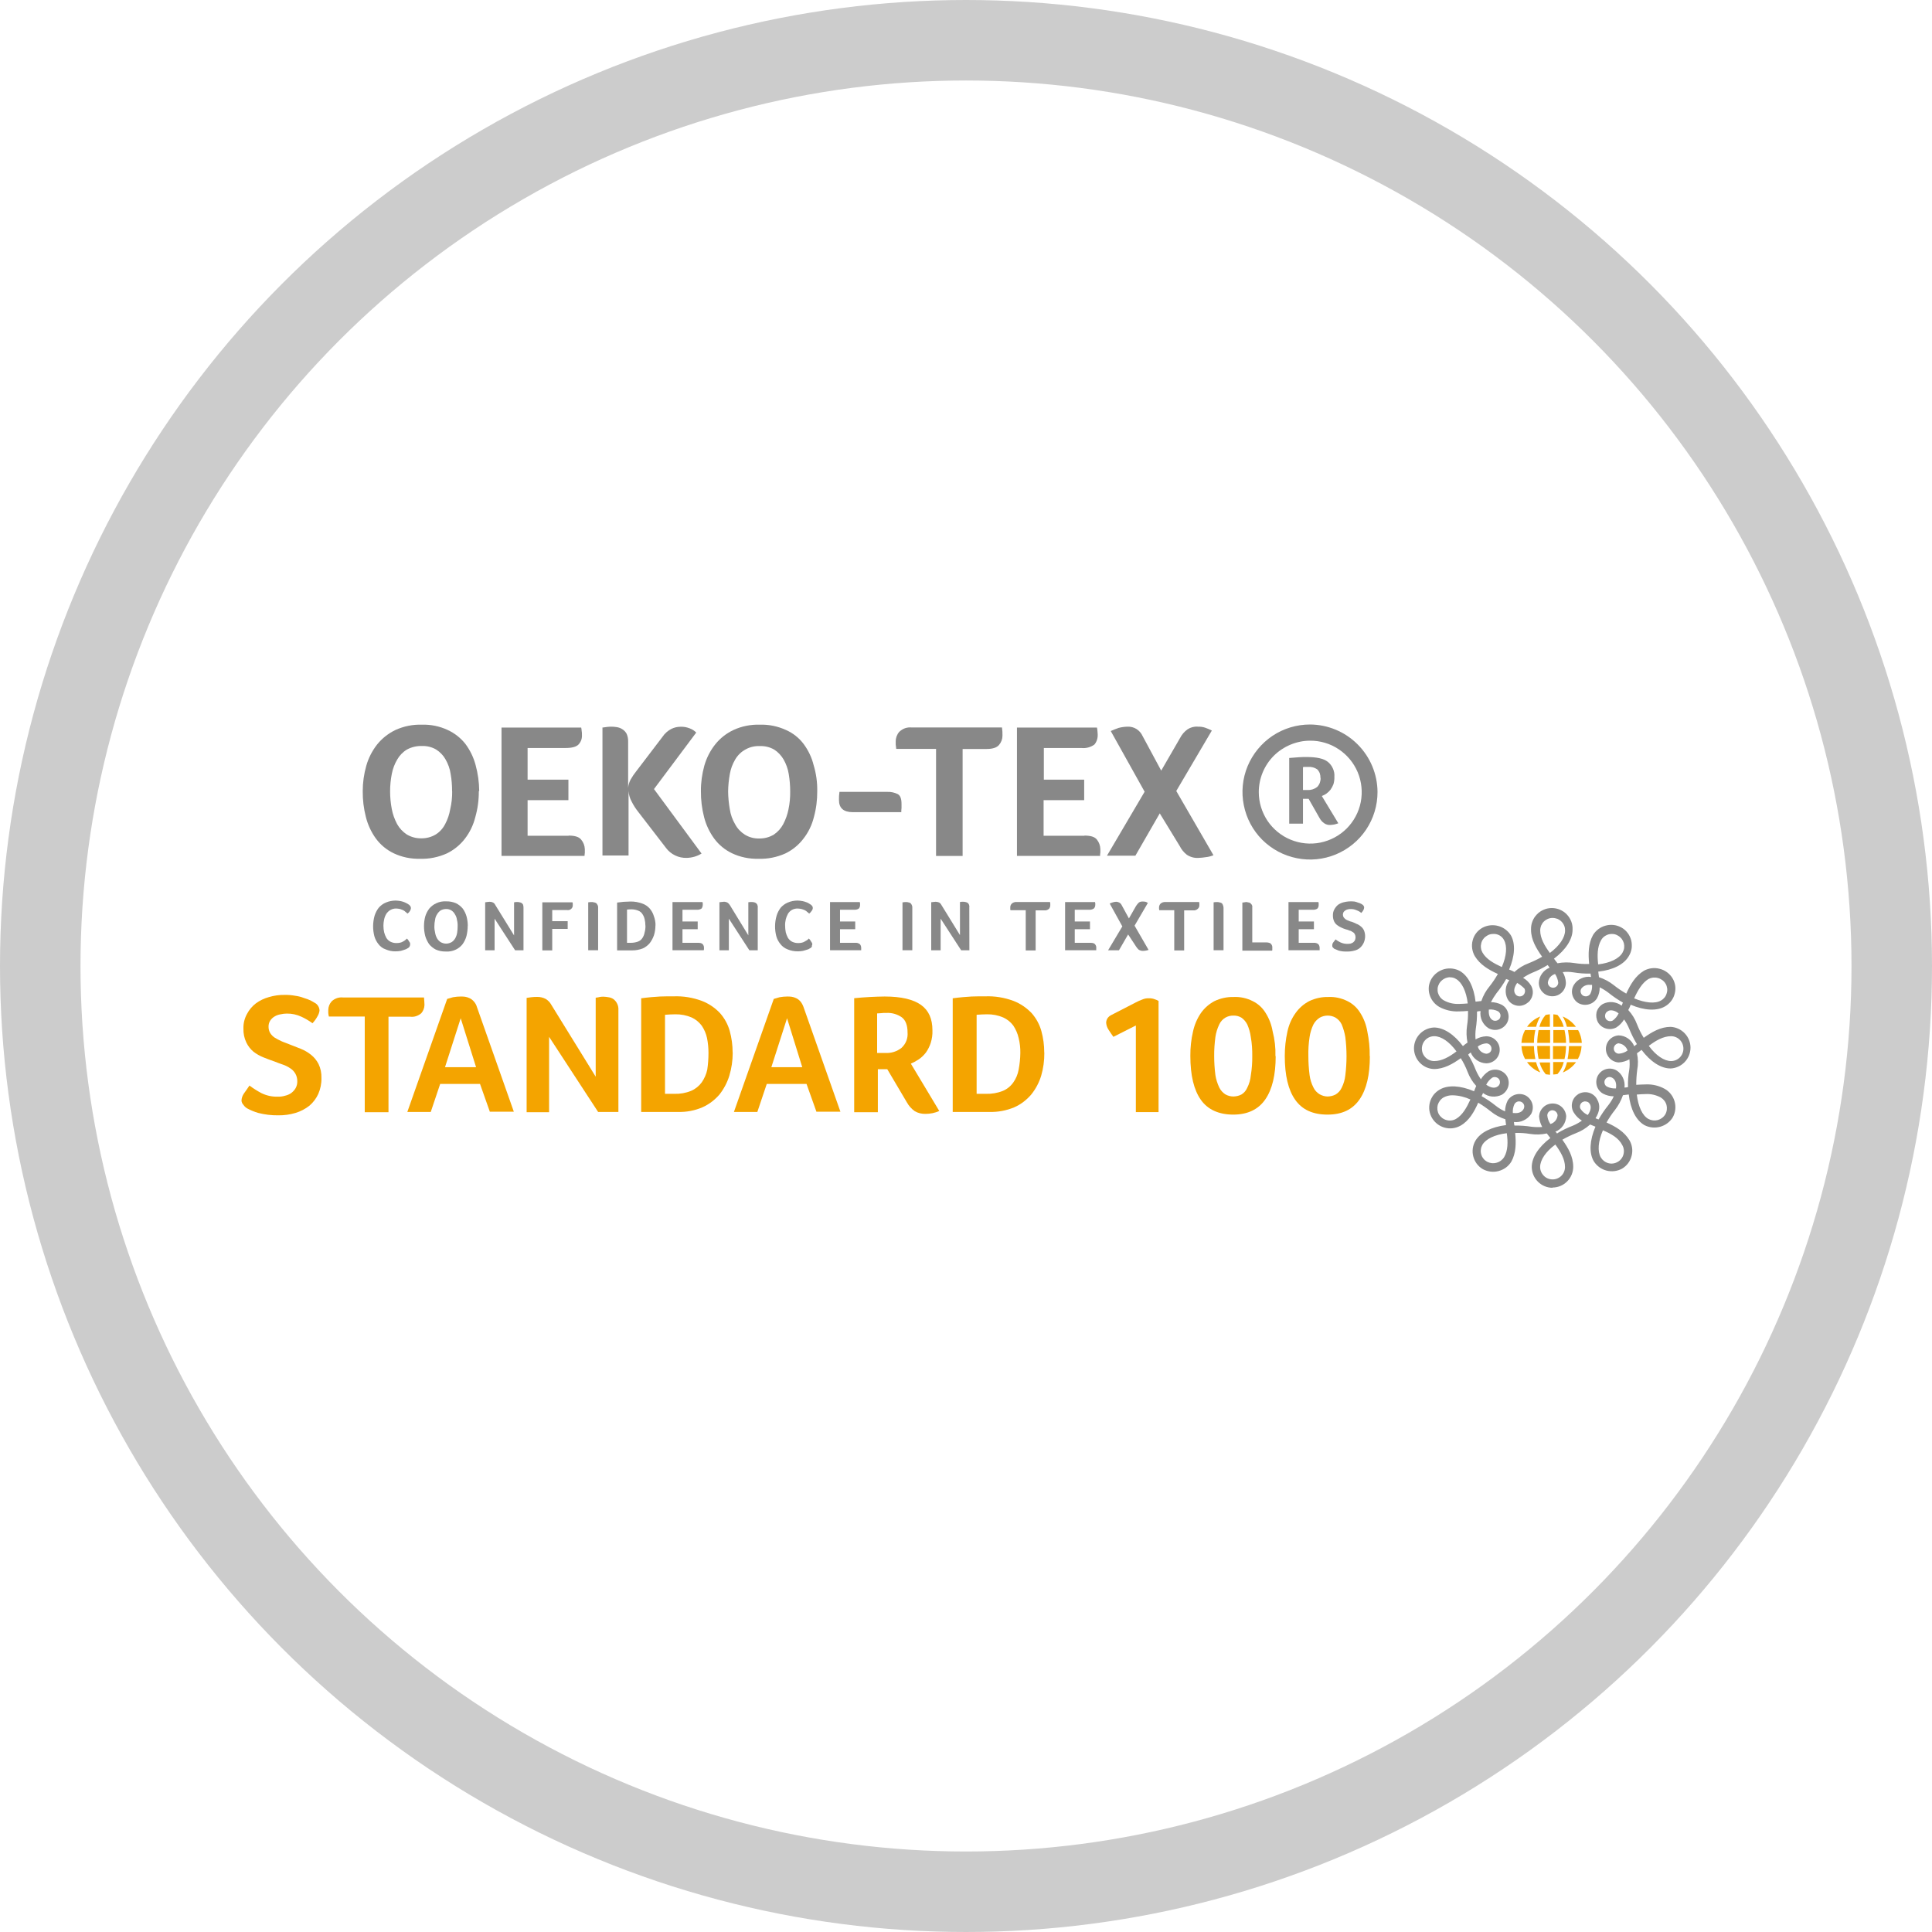 <svg width="24" height="24" viewBox="0 0 24 24" fill="none" xmlns="http://www.w3.org/2000/svg">
<g clip-path="url(#clip0_11176_76891)">
<path d="M5.078 11.77C5.073 11.775 5.067 11.779 5.06 11.782C5.05 11.789 5.039 11.794 5.027 11.797C5.012 11.803 4.997 11.806 4.979 11.812C4.957 11.816 4.935 11.818 4.913 11.818C4.871 11.819 4.829 11.81 4.79 11.793C4.754 11.781 4.724 11.758 4.701 11.728C4.678 11.699 4.66 11.665 4.65 11.628C4.629 11.546 4.63 11.459 4.653 11.376C4.664 11.341 4.681 11.307 4.704 11.277C4.728 11.249 4.759 11.226 4.793 11.212C4.832 11.195 4.874 11.187 4.916 11.187C4.937 11.188 4.958 11.19 4.979 11.194C4.995 11.197 5.011 11.203 5.027 11.209C5.039 11.214 5.051 11.22 5.063 11.227C5.072 11.232 5.078 11.239 5.084 11.241C5.089 11.247 5.095 11.253 5.099 11.259C5.102 11.266 5.104 11.273 5.105 11.281C5.104 11.293 5.099 11.305 5.093 11.316C5.085 11.329 5.075 11.34 5.063 11.349C5.056 11.342 5.047 11.335 5.039 11.329C5.03 11.32 5.02 11.313 5.009 11.307C4.997 11.301 4.985 11.299 4.973 11.293C4.957 11.289 4.941 11.287 4.925 11.286C4.899 11.285 4.873 11.291 4.85 11.304C4.829 11.316 4.812 11.333 4.799 11.352C4.786 11.374 4.777 11.397 4.772 11.421C4.766 11.447 4.763 11.473 4.763 11.499C4.763 11.527 4.766 11.554 4.772 11.581C4.778 11.605 4.787 11.628 4.799 11.65C4.811 11.67 4.829 11.687 4.85 11.698C4.874 11.71 4.901 11.716 4.928 11.715C4.943 11.715 4.958 11.713 4.972 11.71C4.985 11.707 4.997 11.702 5.008 11.695C5.018 11.69 5.027 11.684 5.035 11.677C5.043 11.671 5.05 11.665 5.056 11.659C5.059 11.665 5.065 11.668 5.068 11.674C5.073 11.679 5.077 11.685 5.08 11.692C5.083 11.698 5.089 11.704 5.092 11.71C5.094 11.715 5.095 11.722 5.095 11.728C5.095 11.735 5.094 11.742 5.092 11.748C5.09 11.757 5.085 11.765 5.077 11.77" fill="#888888"/>
<path d="M5.81 11.502C5.81 11.544 5.805 11.585 5.795 11.626C5.786 11.662 5.769 11.697 5.747 11.728C5.725 11.757 5.696 11.78 5.663 11.796C5.624 11.815 5.58 11.823 5.537 11.82C5.495 11.821 5.453 11.813 5.414 11.796C5.382 11.78 5.353 11.756 5.33 11.728C5.309 11.696 5.292 11.662 5.282 11.626C5.272 11.586 5.267 11.546 5.267 11.506C5.267 11.465 5.272 11.425 5.282 11.386C5.293 11.35 5.31 11.316 5.333 11.286C5.357 11.258 5.387 11.235 5.421 11.22C5.459 11.202 5.502 11.194 5.544 11.197C5.585 11.196 5.626 11.204 5.664 11.22C5.697 11.236 5.725 11.259 5.748 11.286C5.77 11.316 5.786 11.35 5.796 11.386C5.806 11.424 5.811 11.463 5.811 11.502M5.685 11.506C5.686 11.478 5.683 11.451 5.676 11.424C5.673 11.401 5.665 11.379 5.652 11.359C5.642 11.339 5.627 11.323 5.608 11.31C5.588 11.298 5.565 11.291 5.542 11.292C5.518 11.292 5.494 11.298 5.473 11.31C5.455 11.323 5.44 11.339 5.429 11.359C5.416 11.378 5.408 11.401 5.405 11.424C5.399 11.451 5.396 11.478 5.396 11.506C5.395 11.533 5.399 11.56 5.405 11.586C5.409 11.611 5.417 11.634 5.429 11.656C5.44 11.675 5.455 11.691 5.473 11.703C5.494 11.715 5.518 11.722 5.542 11.722C5.566 11.722 5.59 11.715 5.611 11.703C5.629 11.691 5.644 11.675 5.655 11.656C5.667 11.634 5.675 11.611 5.679 11.586C5.683 11.56 5.685 11.533 5.685 11.506Z" fill="#888888"/>
<path d="M6.503 11.805H6.399L6.144 11.412V11.805H6.027V11.209C6.033 11.209 6.042 11.205 6.051 11.205C6.061 11.205 6.072 11.202 6.081 11.202C6.096 11.202 6.112 11.205 6.125 11.212C6.137 11.218 6.147 11.229 6.152 11.241L6.386 11.62V11.209C6.396 11.209 6.401 11.205 6.411 11.205H6.428C6.437 11.205 6.447 11.206 6.456 11.209C6.464 11.21 6.472 11.213 6.479 11.217C6.486 11.223 6.494 11.229 6.498 11.239C6.501 11.25 6.503 11.262 6.503 11.274V11.804L6.503 11.805Z" fill="#888888"/>
<path d="M6.86 11.443H7.052V11.539H6.86V11.806H6.737V11.209H7.112C7.113 11.214 7.114 11.219 7.115 11.224V11.241C7.116 11.251 7.115 11.26 7.111 11.269C7.108 11.277 7.102 11.285 7.095 11.291C7.088 11.297 7.08 11.302 7.071 11.304C7.062 11.306 7.052 11.307 7.043 11.305H6.86V11.443Z" fill="#888888"/>
<path d="M7.307 11.209C7.316 11.209 7.325 11.206 7.331 11.206H7.349C7.358 11.205 7.367 11.206 7.376 11.209C7.386 11.21 7.395 11.213 7.403 11.217C7.411 11.222 7.418 11.23 7.421 11.239C7.428 11.249 7.431 11.262 7.43 11.274V11.804H7.307V11.209Z" fill="#888888"/>
<path d="M8.142 11.496C8.142 11.537 8.136 11.578 8.124 11.617C8.112 11.652 8.095 11.685 8.072 11.715C8.048 11.744 8.018 11.767 7.984 11.782C7.943 11.798 7.899 11.806 7.855 11.806H7.666V11.212C7.705 11.209 7.735 11.202 7.762 11.202C7.789 11.202 7.813 11.199 7.831 11.199C7.881 11.198 7.931 11.207 7.978 11.224C8.014 11.236 8.046 11.258 8.071 11.286C8.094 11.313 8.112 11.345 8.122 11.379C8.136 11.417 8.144 11.457 8.143 11.496M8.017 11.496C8.017 11.47 8.014 11.444 8.008 11.419C8.003 11.396 7.994 11.375 7.981 11.356C7.969 11.335 7.949 11.32 7.927 11.312C7.9 11.301 7.872 11.296 7.843 11.296C7.825 11.296 7.807 11.297 7.789 11.299V11.712H7.837C7.867 11.712 7.897 11.707 7.925 11.697C7.948 11.688 7.967 11.673 7.98 11.653C7.993 11.633 8.003 11.61 8.007 11.586C8.015 11.558 8.019 11.528 8.018 11.498" fill="#888888"/>
<path d="M8.673 11.712C8.703 11.712 8.72 11.718 8.73 11.73C8.735 11.736 8.739 11.743 8.742 11.751C8.744 11.758 8.745 11.766 8.745 11.774V11.789C8.745 11.794 8.744 11.8 8.742 11.804H8.354V11.206H8.727C8.727 11.211 8.728 11.216 8.73 11.221V11.239C8.73 11.256 8.725 11.273 8.715 11.286C8.697 11.298 8.676 11.303 8.655 11.301H8.478V11.447H8.667V11.543H8.478V11.712H8.673Z" fill="#888888"/>
<path d="M9.414 11.805H9.309L9.054 11.412V11.805H8.937V11.208C8.942 11.208 8.952 11.205 8.961 11.205C8.969 11.205 8.982 11.202 8.991 11.202C9.006 11.201 9.021 11.205 9.035 11.211C9.047 11.219 9.057 11.229 9.065 11.241L9.296 11.619V11.208C9.305 11.208 9.311 11.205 9.32 11.205H9.338C9.347 11.205 9.356 11.206 9.365 11.208C9.374 11.209 9.382 11.213 9.389 11.217C9.395 11.223 9.404 11.229 9.407 11.238C9.412 11.249 9.415 11.262 9.413 11.274V11.804L9.414 11.805Z" fill="#888888"/>
<path d="M10.077 11.77C10.072 11.775 10.066 11.779 10.059 11.782C10.049 11.789 10.038 11.794 10.026 11.797C10.011 11.803 9.996 11.805 9.975 11.812C9.953 11.816 9.931 11.818 9.909 11.818C9.866 11.818 9.823 11.81 9.783 11.793C9.748 11.78 9.718 11.757 9.695 11.728C9.671 11.699 9.653 11.665 9.643 11.628C9.622 11.546 9.623 11.459 9.647 11.376C9.657 11.341 9.675 11.307 9.697 11.277C9.721 11.249 9.752 11.226 9.786 11.212C9.824 11.195 9.866 11.187 9.908 11.187C9.93 11.188 9.951 11.19 9.971 11.194C9.988 11.197 10.004 11.203 10.02 11.209C10.032 11.213 10.044 11.219 10.055 11.227C10.065 11.232 10.07 11.239 10.077 11.241C10.082 11.247 10.087 11.253 10.092 11.259C10.095 11.266 10.097 11.273 10.097 11.28C10.096 11.294 10.091 11.306 10.082 11.316C10.074 11.329 10.064 11.34 10.052 11.349C10.045 11.342 10.037 11.335 10.028 11.329C10.02 11.32 10.01 11.313 9.998 11.307C9.986 11.301 9.975 11.299 9.96 11.293C9.944 11.289 9.928 11.287 9.911 11.286C9.885 11.285 9.859 11.291 9.836 11.304C9.816 11.316 9.8 11.332 9.788 11.352C9.776 11.374 9.767 11.397 9.761 11.421C9.755 11.447 9.752 11.473 9.753 11.499C9.753 11.527 9.756 11.554 9.761 11.581C9.767 11.605 9.776 11.628 9.788 11.65C9.801 11.67 9.818 11.687 9.839 11.698C9.864 11.71 9.891 11.716 9.918 11.715C9.933 11.715 9.947 11.713 9.962 11.71C9.975 11.707 9.987 11.702 9.998 11.695C10.008 11.689 10.018 11.683 10.028 11.677C10.035 11.671 10.043 11.665 10.049 11.658C10.051 11.665 10.058 11.668 10.061 11.673C10.066 11.679 10.07 11.685 10.073 11.691C10.076 11.698 10.081 11.704 10.085 11.71C10.088 11.715 10.09 11.721 10.091 11.728C10.091 11.735 10.088 11.742 10.085 11.748C10.088 11.758 10.085 11.764 10.076 11.77" fill="#888888"/>
<path d="M10.623 11.712C10.634 11.711 10.645 11.712 10.655 11.715C10.665 11.718 10.675 11.723 10.683 11.73C10.693 11.743 10.698 11.758 10.698 11.774V11.804H10.311V11.206H10.681C10.681 11.211 10.682 11.216 10.684 11.221V11.239C10.685 11.256 10.68 11.273 10.669 11.286C10.652 11.298 10.63 11.303 10.609 11.301H10.435V11.447H10.624V11.543H10.435V11.712H10.623Z" fill="#888888"/>
<path d="M11.214 11.209C11.223 11.209 11.232 11.206 11.238 11.206H11.255C11.264 11.205 11.274 11.206 11.282 11.209C11.291 11.21 11.299 11.213 11.306 11.217C11.315 11.222 11.321 11.23 11.325 11.239C11.331 11.249 11.334 11.262 11.333 11.274V11.804H11.211V11.209H11.214Z" fill="#888888"/>
<path d="M12.042 11.805H11.94L11.685 11.412V11.805H11.568V11.208C11.574 11.208 11.583 11.205 11.592 11.205C11.602 11.205 11.613 11.202 11.622 11.202C11.637 11.202 11.652 11.205 11.666 11.211C11.678 11.218 11.688 11.229 11.694 11.241L11.925 11.616V11.205C11.933 11.205 11.94 11.202 11.948 11.202H11.966C11.976 11.202 11.985 11.203 11.993 11.205C12.002 11.207 12.01 11.21 12.018 11.214C12.026 11.219 12.032 11.226 12.036 11.235C12.041 11.246 12.043 11.259 12.041 11.271L12.042 11.805Z" fill="#888888"/>
<path d="M12.739 11.307H12.553C12.55 11.302 12.549 11.296 12.55 11.289V11.27C12.55 11.254 12.556 11.238 12.568 11.226C12.575 11.219 12.584 11.213 12.594 11.21C12.604 11.206 12.614 11.204 12.625 11.205H13.044C13.047 11.218 13.048 11.231 13.047 11.244C13.048 11.26 13.042 11.275 13.033 11.288C13.025 11.295 13.016 11.301 13.006 11.305C12.996 11.308 12.986 11.31 12.976 11.309H12.865V11.807H12.742V11.307H12.739Z" fill="#888888"/>
<path d="M13.546 11.712C13.576 11.712 13.594 11.718 13.603 11.73C13.608 11.736 13.612 11.743 13.615 11.751C13.618 11.758 13.619 11.766 13.618 11.774V11.804H13.231V11.206H13.603C13.604 11.211 13.604 11.216 13.606 11.221V11.239C13.606 11.248 13.605 11.256 13.602 11.264C13.599 11.273 13.594 11.28 13.588 11.286C13.57 11.298 13.549 11.303 13.528 11.301H13.351V11.447H13.54V11.543H13.351V11.712H13.546Z" fill="#888888"/>
<path d="M14.014 11.608L13.9 11.805H13.765L13.942 11.508L13.785 11.224C13.798 11.217 13.81 11.214 13.825 11.209C13.837 11.205 13.85 11.203 13.864 11.202C13.879 11.202 13.893 11.206 13.906 11.213C13.919 11.221 13.929 11.233 13.935 11.246L14.024 11.409L14.112 11.255C14.122 11.239 14.134 11.224 14.148 11.211C14.162 11.202 14.179 11.198 14.196 11.199C14.207 11.199 14.218 11.2 14.229 11.202C14.24 11.205 14.25 11.21 14.259 11.217L14.094 11.499L14.268 11.8C14.257 11.804 14.244 11.807 14.232 11.809C14.221 11.811 14.21 11.812 14.199 11.812C14.18 11.813 14.161 11.807 14.145 11.797C14.132 11.785 14.121 11.772 14.112 11.757L14.014 11.608Z" fill="#888888"/>
<path d="M14.587 11.307H14.401C14.401 11.301 14.398 11.296 14.398 11.289V11.27C14.399 11.254 14.405 11.238 14.416 11.226C14.433 11.211 14.454 11.204 14.476 11.205H14.896C14.899 11.218 14.9 11.231 14.899 11.244C14.899 11.252 14.898 11.26 14.895 11.268C14.892 11.276 14.887 11.282 14.881 11.288C14.874 11.296 14.865 11.301 14.855 11.305C14.845 11.309 14.835 11.31 14.824 11.309H14.71V11.807H14.587V11.307Z" fill="#888888"/>
<path d="M15.076 11.209C15.085 11.209 15.091 11.206 15.1 11.206H15.118C15.127 11.205 15.136 11.206 15.145 11.209C15.155 11.21 15.164 11.213 15.172 11.217C15.181 11.222 15.187 11.23 15.19 11.239C15.195 11.25 15.198 11.262 15.199 11.274V11.804H15.076V11.209Z" fill="#888888"/>
<path d="M15.559 11.707H15.733C15.746 11.707 15.758 11.709 15.769 11.713C15.778 11.715 15.786 11.72 15.79 11.728C15.796 11.733 15.8 11.741 15.802 11.748C15.805 11.756 15.806 11.765 15.805 11.773V11.794C15.805 11.803 15.805 11.806 15.802 11.809H15.433V11.212C15.442 11.212 15.451 11.209 15.457 11.209C15.463 11.208 15.469 11.207 15.475 11.206C15.484 11.205 15.493 11.206 15.502 11.209C15.512 11.21 15.521 11.213 15.53 11.217C15.537 11.224 15.544 11.231 15.55 11.239C15.556 11.25 15.558 11.262 15.556 11.274V11.707H15.559Z" fill="#888888"/>
<path d="M16.318 11.712C16.34 11.71 16.362 11.716 16.378 11.73C16.388 11.743 16.393 11.758 16.393 11.774V11.804H16.006V11.206H16.378C16.379 11.211 16.38 11.216 16.381 11.221V11.239C16.382 11.256 16.377 11.273 16.366 11.286C16.349 11.298 16.328 11.303 16.306 11.301H16.133V11.447H16.322V11.543H16.133V11.712H16.318Z" fill="#888888"/>
<path d="M16.588 11.668C16.608 11.683 16.629 11.696 16.652 11.707C16.679 11.719 16.709 11.726 16.74 11.725C16.752 11.725 16.764 11.724 16.776 11.722C16.788 11.719 16.799 11.713 16.809 11.707C16.817 11.7 16.825 11.692 16.83 11.683C16.836 11.671 16.839 11.657 16.839 11.643C16.839 11.63 16.836 11.617 16.83 11.605C16.824 11.593 16.815 11.584 16.803 11.578C16.791 11.569 16.778 11.562 16.764 11.56C16.75 11.553 16.735 11.548 16.72 11.545C16.7 11.539 16.681 11.532 16.663 11.523C16.645 11.515 16.628 11.505 16.612 11.493C16.595 11.481 16.582 11.465 16.573 11.446C16.562 11.422 16.557 11.396 16.558 11.371C16.557 11.345 16.563 11.319 16.576 11.296C16.587 11.275 16.602 11.257 16.62 11.241C16.641 11.226 16.664 11.215 16.689 11.209C16.733 11.197 16.779 11.194 16.824 11.199C16.839 11.201 16.854 11.206 16.868 11.212C16.879 11.214 16.89 11.219 16.901 11.224C16.91 11.229 16.919 11.232 16.922 11.236C16.929 11.239 16.935 11.245 16.939 11.252C16.944 11.259 16.946 11.266 16.946 11.274C16.945 11.285 16.942 11.295 16.937 11.305C16.93 11.318 16.921 11.33 16.91 11.341C16.893 11.326 16.874 11.315 16.853 11.308C16.829 11.297 16.804 11.291 16.778 11.293C16.767 11.292 16.756 11.293 16.745 11.296C16.734 11.298 16.724 11.302 16.715 11.308C16.706 11.313 16.698 11.32 16.691 11.329C16.685 11.339 16.682 11.35 16.682 11.362C16.682 11.373 16.685 11.384 16.691 11.395C16.697 11.404 16.706 11.412 16.715 11.419C16.726 11.427 16.738 11.433 16.751 11.437C16.764 11.444 16.778 11.448 16.793 11.451C16.812 11.458 16.831 11.466 16.85 11.476C16.87 11.483 16.888 11.494 16.904 11.508C16.921 11.521 16.934 11.537 16.943 11.556C16.953 11.579 16.958 11.604 16.958 11.629C16.958 11.658 16.952 11.686 16.94 11.713C16.929 11.736 16.914 11.756 16.896 11.773C16.875 11.791 16.851 11.803 16.824 11.809C16.795 11.817 16.765 11.821 16.735 11.82C16.7 11.822 16.665 11.818 16.63 11.809C16.611 11.802 16.592 11.794 16.573 11.785C16.567 11.779 16.561 11.773 16.555 11.767C16.55 11.76 16.549 11.751 16.55 11.743C16.55 11.73 16.554 11.717 16.562 11.707C16.573 11.692 16.583 11.68 16.592 11.668" fill="#888888"/>
<path d="M5.948 9.828C5.949 9.938 5.934 10.047 5.904 10.152C5.88 10.249 5.836 10.34 5.775 10.419C5.715 10.497 5.638 10.559 5.55 10.602C5.445 10.649 5.331 10.672 5.217 10.668C5.104 10.671 4.992 10.648 4.889 10.599C4.802 10.557 4.726 10.494 4.669 10.416C4.611 10.336 4.569 10.245 4.545 10.149C4.518 10.044 4.505 9.936 4.506 9.828C4.506 9.721 4.521 9.615 4.55 9.513C4.577 9.417 4.623 9.327 4.685 9.248C4.747 9.171 4.825 9.11 4.913 9.068C5.016 9.021 5.128 8.999 5.24 9.002C5.351 8.999 5.461 9.021 5.561 9.068C5.648 9.108 5.723 9.167 5.782 9.242C5.84 9.32 5.883 9.409 5.908 9.503C5.937 9.609 5.952 9.718 5.953 9.827M5.616 9.83C5.616 9.758 5.611 9.685 5.598 9.614C5.589 9.551 5.567 9.49 5.535 9.434C5.507 9.384 5.467 9.342 5.418 9.311C5.365 9.28 5.304 9.265 5.242 9.267C5.177 9.265 5.113 9.28 5.055 9.311C5.005 9.341 4.964 9.384 4.935 9.434C4.902 9.49 4.879 9.55 4.867 9.614C4.853 9.685 4.846 9.758 4.846 9.83C4.846 9.904 4.853 9.978 4.867 10.051C4.879 10.116 4.902 10.178 4.933 10.237C4.962 10.289 5.003 10.333 5.053 10.366C5.107 10.398 5.169 10.415 5.232 10.414C5.296 10.415 5.358 10.399 5.413 10.366C5.463 10.335 5.503 10.29 5.53 10.237C5.561 10.179 5.582 10.116 5.593 10.051C5.61 9.979 5.618 9.905 5.617 9.83" fill="#888888"/>
<path d="M7.064 10.38C7.139 10.38 7.193 10.395 7.22 10.431C7.248 10.464 7.263 10.505 7.265 10.548V10.592C7.265 10.604 7.261 10.616 7.261 10.632H6.23V9.038H7.22C7.223 9.052 7.225 9.067 7.226 9.082C7.229 9.096 7.23 9.11 7.229 9.124C7.231 9.147 7.228 9.17 7.221 9.192C7.213 9.214 7.201 9.233 7.185 9.25C7.158 9.277 7.104 9.292 7.026 9.292H6.554V9.685H7.061V9.94H6.554V10.382H7.064V10.38Z" fill="#888888"/>
<path d="M7.478 9.039L7.544 9.03C7.56 9.028 7.576 9.027 7.593 9.027C7.617 9.027 7.641 9.029 7.664 9.033C7.689 9.037 7.712 9.046 7.733 9.06C7.755 9.074 7.773 9.094 7.785 9.117C7.798 9.147 7.804 9.18 7.803 9.213V9.787C7.806 9.75 7.817 9.714 7.835 9.682C7.855 9.647 7.877 9.614 7.902 9.583L8.229 9.154C8.257 9.112 8.295 9.078 8.339 9.055C8.375 9.037 8.414 9.028 8.454 9.028C8.493 9.026 8.532 9.034 8.568 9.048C8.598 9.059 8.626 9.077 8.649 9.1L8.124 9.802L8.715 10.603C8.659 10.638 8.594 10.656 8.528 10.657C8.479 10.658 8.43 10.648 8.386 10.626C8.342 10.605 8.303 10.573 8.274 10.534L7.925 10.081C7.895 10.043 7.869 10.002 7.847 9.958C7.824 9.917 7.811 9.872 7.808 9.825V10.627H7.484V9.037L7.478 9.039Z" fill="#888888"/>
<path d="M10.152 9.828C10.153 9.938 10.139 10.047 10.11 10.152C10.086 10.249 10.042 10.34 9.98 10.419C9.921 10.497 9.844 10.559 9.756 10.602C9.651 10.649 9.537 10.672 9.422 10.668C9.308 10.671 9.195 10.648 9.092 10.599C9.005 10.557 8.929 10.495 8.871 10.416C8.813 10.336 8.77 10.245 8.746 10.149C8.719 10.044 8.706 9.936 8.707 9.828C8.706 9.722 8.721 9.616 8.749 9.513C8.776 9.417 8.822 9.326 8.884 9.248C8.945 9.171 9.023 9.11 9.112 9.068C9.214 9.021 9.326 8.999 9.439 9.002C9.55 8.999 9.661 9.021 9.763 9.068C9.85 9.106 9.926 9.166 9.983 9.242C10.041 9.32 10.084 9.41 10.107 9.504C10.139 9.609 10.154 9.719 10.152 9.828M9.816 9.832C9.816 9.759 9.81 9.687 9.798 9.615C9.788 9.552 9.766 9.491 9.735 9.436C9.706 9.386 9.666 9.343 9.618 9.312C9.564 9.281 9.503 9.266 9.441 9.268C9.379 9.265 9.317 9.279 9.263 9.309C9.208 9.338 9.163 9.383 9.132 9.436C9.099 9.492 9.077 9.553 9.066 9.616C9.053 9.688 9.046 9.76 9.045 9.832C9.046 9.906 9.053 9.98 9.066 10.053C9.076 10.119 9.098 10.182 9.132 10.239C9.16 10.292 9.202 10.336 9.252 10.368C9.306 10.401 9.368 10.418 9.432 10.416C9.495 10.417 9.557 10.401 9.612 10.368C9.661 10.336 9.701 10.291 9.729 10.239C9.76 10.181 9.782 10.118 9.795 10.053C9.81 9.981 9.817 9.907 9.816 9.832" fill="#888888"/>
<path d="M10.593 10.089C10.479 10.089 10.422 10.038 10.422 9.939C10.421 9.905 10.423 9.871 10.428 9.837H11.022C11.067 9.835 11.111 9.845 11.151 9.864C11.184 9.882 11.199 9.921 11.199 9.987V10.038C11.197 10.055 11.196 10.072 11.196 10.089H10.593Z" fill="#888888"/>
<path d="M11.631 9.303H11.133V9.3C11.13 9.282 11.13 9.264 11.127 9.252V9.208C11.127 9.165 11.143 9.123 11.171 9.091C11.192 9.071 11.216 9.056 11.243 9.046C11.27 9.037 11.299 9.034 11.327 9.037H12.447C12.452 9.07 12.454 9.105 12.453 9.139C12.453 9.181 12.438 9.221 12.411 9.253C12.384 9.286 12.333 9.304 12.258 9.304H11.958V10.633H11.628V9.303H11.631Z" fill="#888888"/>
<path d="M13.471 10.38C13.549 10.38 13.6 10.395 13.627 10.431C13.653 10.464 13.668 10.505 13.669 10.548V10.592C13.666 10.605 13.665 10.618 13.666 10.632H12.633V9.038H13.627C13.63 9.052 13.632 9.067 13.633 9.082C13.633 9.094 13.636 9.106 13.636 9.124C13.637 9.147 13.634 9.17 13.627 9.191C13.62 9.213 13.609 9.233 13.594 9.25C13.547 9.283 13.491 9.298 13.435 9.292H12.967V9.685H13.468V9.94H12.964V10.382H13.471V10.38Z" fill="#888888"/>
<path d="M14.407 10.104L14.104 10.63H13.751L14.219 9.835L13.798 9.081C13.831 9.066 13.864 9.054 13.897 9.042C13.932 9.033 13.969 9.028 14.005 9.027C14.045 9.025 14.084 9.035 14.118 9.056C14.151 9.077 14.178 9.108 14.194 9.144L14.425 9.573L14.659 9.168C14.681 9.125 14.713 9.088 14.752 9.06C14.79 9.035 14.835 9.023 14.881 9.027C14.911 9.026 14.941 9.03 14.969 9.039C14.998 9.049 15.026 9.061 15.054 9.075L14.612 9.826L15.074 10.624C15.044 10.636 15.011 10.645 14.979 10.648C14.949 10.653 14.92 10.656 14.89 10.657C14.838 10.661 14.787 10.647 14.743 10.618C14.706 10.589 14.676 10.552 14.655 10.51L14.407 10.104Z" fill="#888888"/>
<path d="M16.273 9.201C16.4 9.2 16.524 9.237 16.629 9.307C16.735 9.377 16.817 9.477 16.866 9.593C16.915 9.71 16.928 9.839 16.904 9.963C16.88 10.087 16.819 10.201 16.73 10.291C16.64 10.381 16.526 10.442 16.402 10.467C16.278 10.492 16.15 10.479 16.033 10.431C15.916 10.383 15.816 10.301 15.745 10.196C15.675 10.09 15.637 9.967 15.637 9.84C15.637 9.671 15.704 9.509 15.823 9.389C15.943 9.27 16.105 9.202 16.273 9.201ZM16.273 9C16.108 9 15.945 9.049 15.807 9.141C15.669 9.234 15.562 9.365 15.498 9.518C15.435 9.671 15.418 9.84 15.451 10.002C15.483 10.165 15.563 10.315 15.68 10.432C15.798 10.549 15.947 10.629 16.11 10.661C16.273 10.694 16.441 10.677 16.594 10.614C16.748 10.55 16.879 10.443 16.971 10.305C17.063 10.167 17.112 10.005 17.112 9.839C17.111 9.617 17.022 9.404 16.865 9.247C16.708 9.09 16.496 9.001 16.273 9Z" fill="#888888"/>
<path d="M16.576 9.648C16.578 9.679 16.573 9.711 16.565 9.741C16.555 9.766 16.543 9.789 16.528 9.81C16.514 9.828 16.497 9.844 16.478 9.858C16.46 9.871 16.441 9.881 16.42 9.888L16.625 10.227C16.609 10.233 16.593 10.238 16.576 10.242C16.56 10.245 16.543 10.247 16.525 10.248C16.499 10.25 16.472 10.242 16.45 10.227C16.426 10.211 16.407 10.189 16.393 10.164L16.256 9.923H16.186V10.232H16.015V9.416L16.129 9.407C16.168 9.404 16.201 9.404 16.234 9.404C16.354 9.404 16.441 9.422 16.495 9.464C16.523 9.487 16.544 9.515 16.558 9.547C16.573 9.58 16.579 9.615 16.576 9.65M16.403 9.665C16.404 9.645 16.401 9.626 16.395 9.607C16.388 9.588 16.377 9.571 16.363 9.557C16.331 9.535 16.292 9.524 16.253 9.527H16.213C16.204 9.526 16.195 9.527 16.186 9.53V9.814H16.244C16.286 9.816 16.327 9.803 16.361 9.777C16.376 9.763 16.387 9.745 16.395 9.725C16.402 9.705 16.406 9.684 16.405 9.663" fill="#888888"/>
<path d="M19.286 14.755C19.218 14.755 19.153 14.728 19.104 14.679C19.056 14.631 19.029 14.566 19.028 14.498C19.028 14.377 19.113 14.248 19.259 14.137C19.244 14.119 19.229 14.098 19.215 14.08C19.147 14.095 19.077 14.097 19.008 14.086C18.947 14.076 18.885 14.072 18.822 14.074C18.834 14.197 18.834 14.323 18.774 14.431C18.738 14.489 18.682 14.53 18.616 14.547C18.55 14.565 18.481 14.556 18.421 14.524C18.362 14.49 18.319 14.433 18.302 14.367C18.284 14.301 18.294 14.23 18.328 14.171C18.388 14.069 18.523 14 18.709 13.976L18.7 13.904C18.633 13.883 18.571 13.849 18.517 13.805C18.468 13.766 18.417 13.73 18.363 13.698C18.312 13.813 18.249 13.924 18.142 13.984C18.082 14.017 18.012 14.026 17.946 14.008C17.88 13.99 17.824 13.947 17.789 13.888C17.772 13.859 17.761 13.826 17.756 13.793C17.752 13.759 17.754 13.725 17.763 13.692C17.772 13.659 17.788 13.628 17.808 13.601C17.829 13.575 17.855 13.552 17.885 13.535C17.987 13.475 18.143 13.484 18.311 13.556C18.32 13.535 18.329 13.512 18.338 13.49C18.291 13.439 18.255 13.379 18.23 13.313C18.208 13.255 18.18 13.198 18.146 13.145C18.047 13.217 17.936 13.28 17.813 13.28C17.746 13.278 17.683 13.249 17.637 13.201C17.591 13.153 17.565 13.089 17.565 13.022C17.565 12.956 17.591 12.892 17.637 12.844C17.683 12.796 17.746 12.767 17.813 12.764C17.933 12.764 18.062 12.848 18.173 12.995C18.191 12.979 18.21 12.965 18.23 12.951C18.216 12.883 18.214 12.813 18.224 12.744C18.234 12.683 18.238 12.62 18.236 12.558C18.197 12.561 18.161 12.564 18.122 12.564C18.037 12.568 17.952 12.548 17.877 12.507C17.818 12.472 17.775 12.416 17.757 12.35C17.748 12.318 17.746 12.284 17.75 12.25C17.755 12.217 17.767 12.184 17.784 12.156C17.82 12.098 17.876 12.057 17.941 12.039C18.006 12.022 18.076 12.03 18.135 12.062C18.24 12.123 18.309 12.261 18.33 12.443L18.402 12.435C18.424 12.369 18.458 12.308 18.502 12.255C18.541 12.206 18.576 12.154 18.607 12.099C18.492 12.047 18.386 11.984 18.321 11.878C18.304 11.849 18.293 11.816 18.288 11.783C18.283 11.749 18.285 11.715 18.294 11.682C18.302 11.649 18.317 11.618 18.338 11.591C18.359 11.564 18.385 11.542 18.415 11.525C18.474 11.493 18.544 11.485 18.609 11.502C18.675 11.519 18.732 11.561 18.768 11.618C18.828 11.723 18.818 11.876 18.747 12.044C18.769 12.052 18.791 12.062 18.813 12.074C18.864 12.027 18.924 11.99 18.989 11.966C19.047 11.943 19.103 11.916 19.157 11.885C19.085 11.783 19.019 11.675 19.019 11.549C19.018 11.514 19.023 11.479 19.036 11.447C19.048 11.414 19.067 11.385 19.091 11.36C19.115 11.334 19.144 11.315 19.176 11.301C19.208 11.287 19.242 11.28 19.277 11.28C19.312 11.28 19.347 11.287 19.379 11.301C19.411 11.315 19.44 11.334 19.464 11.36C19.488 11.385 19.506 11.414 19.519 11.447C19.531 11.479 19.537 11.514 19.535 11.549C19.535 11.669 19.451 11.798 19.304 11.909C19.319 11.93 19.334 11.948 19.348 11.966C19.416 11.953 19.487 11.952 19.555 11.963C19.617 11.973 19.679 11.977 19.741 11.975C19.729 11.852 19.729 11.723 19.789 11.615C19.825 11.557 19.881 11.515 19.947 11.498C20.013 11.48 20.083 11.489 20.142 11.522C20.172 11.539 20.198 11.561 20.218 11.588C20.239 11.615 20.254 11.646 20.263 11.679C20.271 11.712 20.273 11.746 20.269 11.78C20.264 11.813 20.253 11.846 20.235 11.875C20.175 11.98 20.04 12.049 19.854 12.07C19.857 12.094 19.86 12.118 19.863 12.139C19.93 12.161 19.992 12.194 20.047 12.238C20.096 12.277 20.148 12.312 20.202 12.343C20.254 12.229 20.316 12.122 20.423 12.058C20.483 12.026 20.552 12.017 20.618 12.035C20.684 12.052 20.74 12.093 20.776 12.151C20.794 12.18 20.805 12.212 20.81 12.245C20.815 12.279 20.812 12.313 20.803 12.346C20.795 12.379 20.78 12.409 20.759 12.436C20.738 12.463 20.713 12.485 20.683 12.502C20.581 12.562 20.425 12.553 20.257 12.481C20.249 12.504 20.239 12.526 20.227 12.547C20.274 12.598 20.311 12.658 20.335 12.723C20.358 12.782 20.386 12.838 20.419 12.892C20.521 12.819 20.629 12.756 20.753 12.756C20.819 12.759 20.882 12.788 20.928 12.836C20.974 12.884 21 12.948 21 13.014C21 13.081 20.974 13.145 20.928 13.193C20.882 13.241 20.819 13.27 20.753 13.273C20.632 13.273 20.503 13.189 20.392 13.042C20.371 13.057 20.353 13.072 20.335 13.084C20.35 13.152 20.351 13.222 20.338 13.291C20.33 13.352 20.326 13.414 20.326 13.476C20.365 13.474 20.404 13.471 20.444 13.471C20.527 13.467 20.61 13.487 20.683 13.528C20.742 13.562 20.785 13.619 20.803 13.685C20.821 13.751 20.813 13.821 20.779 13.881C20.744 13.938 20.688 13.979 20.623 13.997C20.558 14.015 20.488 14.008 20.428 13.977C20.323 13.917 20.254 13.779 20.233 13.596L20.161 13.605C20.138 13.671 20.105 13.732 20.062 13.788C20.023 13.837 19.988 13.889 19.957 13.944C20.071 13.995 20.178 14.058 20.242 14.165C20.276 14.224 20.286 14.294 20.268 14.36C20.251 14.427 20.208 14.483 20.149 14.518C20.09 14.55 20.02 14.558 19.955 14.541C19.89 14.524 19.834 14.482 19.798 14.425C19.738 14.32 19.747 14.167 19.819 13.996C19.795 13.987 19.775 13.977 19.753 13.969C19.701 14.016 19.642 14.052 19.576 14.077C19.518 14.1 19.462 14.127 19.408 14.158C19.481 14.26 19.543 14.368 19.543 14.494C19.543 14.562 19.516 14.628 19.468 14.676C19.419 14.725 19.354 14.752 19.285 14.752M19.321 14.218C19.201 14.306 19.132 14.41 19.132 14.497C19.132 14.538 19.149 14.577 19.178 14.606C19.206 14.635 19.246 14.651 19.287 14.651C19.328 14.651 19.367 14.635 19.396 14.606C19.425 14.577 19.441 14.538 19.441 14.497C19.441 14.398 19.384 14.305 19.321 14.218ZM19.912 14.041C19.852 14.179 19.843 14.302 19.885 14.377C19.906 14.412 19.939 14.438 19.979 14.449C20.018 14.46 20.06 14.454 20.095 14.434C20.131 14.414 20.157 14.38 20.167 14.341C20.178 14.302 20.173 14.26 20.152 14.224C20.108 14.136 20.012 14.083 19.912 14.041ZM18.718 14.077C18.568 14.095 18.457 14.149 18.415 14.221C18.405 14.239 18.398 14.258 18.396 14.278C18.393 14.298 18.394 14.319 18.4 14.338C18.405 14.358 18.414 14.376 18.427 14.392C18.439 14.408 18.455 14.421 18.472 14.431C18.509 14.45 18.55 14.455 18.59 14.444C18.629 14.434 18.663 14.409 18.685 14.374C18.733 14.293 18.733 14.185 18.718 14.077ZM19.346 14.077C19.407 14.041 19.471 14.009 19.538 13.984C19.578 13.967 19.616 13.946 19.651 13.921C19.612 13.897 19.578 13.864 19.553 13.825C19.54 13.806 19.532 13.785 19.528 13.763C19.524 13.741 19.525 13.718 19.53 13.696C19.535 13.674 19.545 13.653 19.558 13.635C19.572 13.617 19.589 13.602 19.608 13.59C19.628 13.579 19.649 13.572 19.672 13.569C19.694 13.566 19.717 13.568 19.739 13.574C19.76 13.58 19.781 13.591 19.798 13.605C19.816 13.619 19.83 13.637 19.84 13.657C19.882 13.726 19.873 13.81 19.82 13.891C19.832 13.897 19.845 13.902 19.858 13.906C19.894 13.844 19.934 13.785 19.979 13.729C20.006 13.695 20.029 13.658 20.047 13.619C20 13.619 19.954 13.607 19.912 13.585C19.874 13.563 19.846 13.527 19.835 13.484C19.824 13.441 19.83 13.395 19.852 13.357C19.875 13.319 19.911 13.291 19.954 13.28C19.997 13.269 20.042 13.275 20.081 13.297C20.116 13.319 20.144 13.351 20.161 13.389C20.179 13.427 20.185 13.469 20.18 13.51C20.194 13.51 20.209 13.508 20.224 13.504C20.221 13.433 20.226 13.362 20.239 13.291C20.245 13.248 20.246 13.203 20.241 13.159C20.201 13.182 20.155 13.195 20.109 13.198C20.066 13.196 20.025 13.177 19.995 13.146C19.966 13.114 19.949 13.073 19.949 13.03C19.949 12.987 19.966 12.945 19.995 12.914C20.025 12.883 20.066 12.864 20.109 12.862C20.151 12.863 20.191 12.877 20.225 12.901C20.259 12.925 20.286 12.958 20.301 12.997C20.313 12.988 20.322 12.979 20.334 12.97C20.297 12.909 20.265 12.845 20.238 12.778C20.221 12.738 20.2 12.699 20.175 12.664C20.151 12.704 20.118 12.738 20.079 12.763C20.04 12.784 19.995 12.789 19.952 12.777C19.91 12.766 19.873 12.738 19.851 12.7C19.83 12.661 19.824 12.617 19.833 12.574C19.845 12.531 19.873 12.495 19.911 12.472C19.948 12.453 19.99 12.445 20.031 12.449C20.072 12.453 20.112 12.468 20.145 12.493C20.151 12.48 20.156 12.467 20.16 12.454C20.098 12.419 20.039 12.379 19.983 12.334C19.948 12.307 19.911 12.284 19.872 12.265C19.873 12.312 19.862 12.358 19.839 12.4C19.816 12.437 19.78 12.465 19.738 12.476C19.695 12.488 19.65 12.483 19.611 12.463C19.592 12.452 19.575 12.438 19.562 12.42C19.549 12.403 19.539 12.383 19.533 12.361C19.527 12.34 19.526 12.318 19.529 12.296C19.532 12.274 19.54 12.254 19.551 12.235C19.573 12.199 19.605 12.171 19.643 12.154C19.681 12.136 19.723 12.13 19.765 12.136C19.761 12.124 19.761 12.109 19.758 12.094C19.687 12.096 19.616 12.091 19.545 12.079C19.501 12.072 19.457 12.07 19.413 12.076C19.437 12.116 19.45 12.161 19.452 12.208C19.452 12.253 19.434 12.296 19.403 12.327C19.371 12.359 19.328 12.376 19.284 12.376C19.239 12.376 19.196 12.359 19.165 12.327C19.133 12.296 19.116 12.253 19.116 12.208C19.118 12.167 19.131 12.128 19.155 12.095C19.179 12.062 19.212 12.036 19.25 12.021C19.241 12.009 19.232 11.997 19.226 11.988C19.165 12.025 19.101 12.057 19.034 12.084C18.994 12.101 18.956 12.122 18.92 12.147C18.961 12.17 18.995 12.203 19.019 12.243C19.03 12.262 19.037 12.283 19.04 12.305C19.043 12.327 19.041 12.349 19.035 12.37C19.029 12.392 19.019 12.411 19.006 12.429C18.992 12.446 18.975 12.46 18.956 12.471C18.931 12.486 18.902 12.495 18.872 12.495C18.843 12.495 18.814 12.487 18.789 12.473C18.763 12.458 18.742 12.437 18.728 12.411C18.709 12.374 18.701 12.332 18.705 12.291C18.708 12.249 18.724 12.21 18.749 12.177C18.737 12.171 18.724 12.166 18.71 12.162C18.675 12.224 18.635 12.283 18.59 12.338C18.564 12.373 18.541 12.41 18.521 12.449C18.568 12.449 18.614 12.461 18.656 12.482C18.675 12.493 18.692 12.507 18.706 12.525C18.719 12.543 18.729 12.563 18.734 12.584C18.74 12.605 18.742 12.627 18.739 12.649C18.737 12.67 18.73 12.691 18.719 12.71C18.697 12.748 18.66 12.776 18.618 12.788C18.576 12.8 18.53 12.794 18.491 12.773C18.456 12.751 18.428 12.719 18.41 12.681C18.393 12.644 18.386 12.602 18.392 12.56C18.377 12.56 18.362 12.562 18.348 12.566C18.349 12.637 18.344 12.709 18.333 12.779C18.327 12.823 18.326 12.868 18.33 12.912C18.37 12.888 18.416 12.875 18.462 12.873C18.507 12.873 18.55 12.89 18.581 12.922C18.613 12.953 18.63 12.996 18.63 13.041C18.63 13.085 18.613 13.128 18.581 13.16C18.55 13.191 18.507 13.209 18.462 13.209C18.421 13.208 18.38 13.194 18.346 13.17C18.312 13.146 18.285 13.113 18.27 13.074C18.259 13.082 18.248 13.091 18.238 13.101C18.275 13.162 18.307 13.226 18.333 13.293C18.35 13.333 18.371 13.371 18.396 13.407C18.42 13.367 18.453 13.333 18.492 13.308C18.531 13.287 18.576 13.282 18.618 13.293C18.66 13.304 18.697 13.331 18.72 13.368C18.742 13.407 18.748 13.453 18.736 13.496C18.724 13.539 18.696 13.576 18.657 13.599C18.62 13.617 18.579 13.625 18.537 13.622C18.496 13.618 18.456 13.603 18.423 13.578C18.417 13.59 18.411 13.605 18.405 13.617C18.467 13.652 18.526 13.692 18.582 13.737C18.617 13.765 18.655 13.788 18.696 13.806C18.697 13.759 18.708 13.713 18.729 13.671C18.752 13.634 18.789 13.607 18.831 13.596C18.873 13.585 18.919 13.59 18.957 13.611C18.995 13.633 19.023 13.67 19.035 13.712C19.047 13.755 19.041 13.8 19.02 13.839C18.997 13.873 18.965 13.901 18.927 13.918C18.89 13.936 18.848 13.943 18.807 13.938C18.807 13.953 18.809 13.967 18.813 13.982C18.884 13.981 18.956 13.986 19.026 13.997C19.07 14.002 19.114 14.003 19.158 14C19.136 13.959 19.122 13.914 19.119 13.867C19.122 13.824 19.14 13.784 19.172 13.754C19.203 13.724 19.244 13.708 19.288 13.708C19.331 13.708 19.372 13.724 19.403 13.754C19.435 13.784 19.453 13.824 19.456 13.867C19.454 13.909 19.441 13.949 19.417 13.983C19.393 14.018 19.359 14.044 19.32 14.059C19.327 14.059 19.335 14.072 19.345 14.084M19.285 13.792C19.268 13.792 19.252 13.799 19.24 13.811C19.228 13.822 19.222 13.838 19.221 13.855C19.224 13.894 19.238 13.931 19.26 13.963C19.284 13.956 19.305 13.942 19.321 13.923C19.337 13.904 19.346 13.88 19.349 13.855C19.348 13.838 19.341 13.822 19.328 13.81C19.316 13.799 19.3 13.792 19.283 13.792M20.333 13.597C20.351 13.747 20.402 13.858 20.477 13.9C20.513 13.919 20.554 13.924 20.593 13.914C20.632 13.903 20.666 13.878 20.687 13.843C20.707 13.808 20.712 13.766 20.702 13.727C20.691 13.687 20.665 13.654 20.63 13.633C20.572 13.602 20.507 13.587 20.441 13.591C20.408 13.591 20.369 13.594 20.333 13.597ZM18.046 13.606C18.007 13.605 17.967 13.614 17.932 13.633C17.915 13.643 17.899 13.657 17.887 13.673C17.875 13.689 17.866 13.707 17.86 13.726C17.855 13.746 17.854 13.766 17.856 13.786C17.859 13.806 17.865 13.826 17.875 13.843C17.896 13.878 17.93 13.904 17.969 13.914C18.008 13.925 18.05 13.92 18.086 13.9C18.169 13.852 18.221 13.756 18.266 13.658C18.196 13.626 18.121 13.608 18.045 13.606M19.692 13.681C19.681 13.682 19.67 13.685 19.659 13.69C19.652 13.694 19.645 13.7 19.64 13.707C19.635 13.713 19.631 13.721 19.629 13.729C19.627 13.737 19.626 13.746 19.627 13.755C19.628 13.763 19.631 13.771 19.636 13.778C19.658 13.81 19.689 13.835 19.724 13.851C19.76 13.8 19.772 13.748 19.748 13.713C19.742 13.703 19.735 13.695 19.725 13.69C19.715 13.685 19.705 13.682 19.694 13.683M18.794 13.826C18.838 13.83 18.896 13.83 18.926 13.778C18.93 13.771 18.933 13.763 18.934 13.755C18.936 13.746 18.935 13.737 18.933 13.729C18.931 13.721 18.927 13.713 18.922 13.707C18.916 13.7 18.91 13.694 18.902 13.69C18.887 13.682 18.87 13.68 18.853 13.684C18.837 13.689 18.823 13.7 18.814 13.714C18.797 13.749 18.79 13.787 18.793 13.825M19.997 13.378C19.985 13.378 19.974 13.381 19.963 13.387C19.953 13.393 19.945 13.401 19.939 13.411C19.935 13.418 19.932 13.427 19.931 13.435C19.93 13.444 19.931 13.452 19.933 13.46C19.935 13.469 19.939 13.476 19.944 13.483C19.95 13.49 19.956 13.495 19.964 13.499C19.998 13.516 20.036 13.523 20.074 13.521C20.084 13.457 20.066 13.409 20.027 13.388C20.018 13.382 20.007 13.379 19.997 13.379M18.463 13.475C18.514 13.511 18.562 13.523 18.601 13.499C18.616 13.49 18.626 13.476 18.631 13.46C18.635 13.443 18.633 13.426 18.625 13.411C18.616 13.396 18.602 13.386 18.585 13.382C18.569 13.377 18.552 13.379 18.537 13.387C18.505 13.41 18.479 13.44 18.462 13.475M20.482 12.992C20.57 13.112 20.674 13.181 20.758 13.181C20.799 13.181 20.838 13.165 20.867 13.136C20.896 13.107 20.912 13.068 20.912 13.027C20.912 12.986 20.896 12.946 20.867 12.917C20.838 12.888 20.799 12.872 20.758 12.872C20.662 12.872 20.569 12.926 20.482 12.992ZM17.817 12.872C17.776 12.872 17.737 12.888 17.708 12.917C17.679 12.946 17.663 12.986 17.663 13.027C17.663 13.068 17.679 13.107 17.708 13.136C17.737 13.165 17.776 13.181 17.817 13.181C17.913 13.181 18.006 13.127 18.093 13.061C18.005 12.941 17.904 12.872 17.817 12.872ZM20.113 12.96C20.095 12.96 20.079 12.967 20.066 12.98C20.054 12.992 20.047 13.009 20.047 13.027C20.047 13.035 20.049 13.043 20.052 13.051C20.056 13.059 20.061 13.066 20.067 13.072C20.073 13.078 20.08 13.082 20.088 13.085C20.096 13.088 20.104 13.09 20.113 13.089C20.151 13.086 20.187 13.073 20.218 13.05C20.211 13.027 20.197 13.006 20.178 12.991C20.16 12.975 20.137 12.965 20.113 12.962M18.358 13.001C18.364 13.025 18.378 13.046 18.397 13.062C18.415 13.077 18.438 13.087 18.463 13.09C18.471 13.09 18.48 13.088 18.487 13.085C18.495 13.082 18.503 13.078 18.509 13.072C18.515 13.066 18.52 13.059 18.523 13.052C18.526 13.044 18.528 13.036 18.528 13.027C18.528 13.01 18.521 12.993 18.509 12.98C18.497 12.968 18.48 12.961 18.463 12.961C18.425 12.964 18.388 12.977 18.358 13M20.013 12.551C19.998 12.55 19.983 12.554 19.971 12.563C19.956 12.571 19.945 12.585 19.941 12.602C19.936 12.619 19.939 12.637 19.946 12.653C19.951 12.66 19.956 12.667 19.963 12.672C19.97 12.677 19.977 12.681 19.985 12.683C19.994 12.685 20.002 12.686 20.011 12.685C20.019 12.684 20.027 12.681 20.035 12.677C20.066 12.654 20.091 12.624 20.107 12.589C20.081 12.566 20.048 12.552 20.014 12.55M18.495 12.541C18.49 12.604 18.505 12.652 18.543 12.673C18.558 12.681 18.576 12.683 18.592 12.678C18.609 12.674 18.623 12.664 18.632 12.649C18.639 12.634 18.642 12.618 18.638 12.601C18.633 12.585 18.623 12.571 18.608 12.562C18.573 12.544 18.533 12.537 18.494 12.541M18.014 12.139C17.986 12.14 17.96 12.147 17.936 12.161C17.912 12.175 17.893 12.194 17.879 12.217C17.869 12.235 17.862 12.254 17.859 12.274C17.857 12.294 17.858 12.315 17.863 12.334C17.869 12.354 17.878 12.372 17.89 12.388C17.903 12.404 17.918 12.417 17.936 12.427C17.993 12.459 18.059 12.474 18.125 12.471C18.161 12.471 18.196 12.468 18.233 12.465C18.215 12.315 18.161 12.204 18.089 12.162C18.066 12.147 18.04 12.14 18.014 12.141M20.3 12.402C20.438 12.459 20.561 12.471 20.633 12.429C20.651 12.419 20.666 12.406 20.679 12.39C20.691 12.374 20.7 12.356 20.705 12.336C20.711 12.317 20.713 12.296 20.71 12.276C20.707 12.256 20.701 12.236 20.69 12.219C20.669 12.184 20.634 12.159 20.595 12.149C20.555 12.138 20.513 12.143 20.477 12.162C20.399 12.21 20.345 12.303 20.3 12.402M19.749 12.234C19.729 12.232 19.708 12.236 19.69 12.244C19.671 12.252 19.655 12.265 19.643 12.282C19.639 12.289 19.636 12.297 19.635 12.305C19.634 12.313 19.634 12.322 19.637 12.33C19.639 12.338 19.643 12.346 19.648 12.353C19.653 12.36 19.66 12.365 19.667 12.369C19.682 12.377 19.7 12.379 19.716 12.375C19.733 12.37 19.747 12.36 19.756 12.345C19.773 12.311 19.78 12.272 19.777 12.234H19.75M18.847 12.21C18.811 12.261 18.799 12.309 18.822 12.345C18.828 12.355 18.836 12.364 18.846 12.369C18.856 12.375 18.868 12.378 18.879 12.378C18.891 12.378 18.902 12.375 18.913 12.369C18.927 12.36 18.938 12.346 18.942 12.329C18.947 12.313 18.945 12.296 18.937 12.28C18.911 12.254 18.881 12.23 18.849 12.211M19.316 12.1C19.293 12.107 19.272 12.121 19.256 12.14C19.241 12.158 19.231 12.181 19.228 12.206C19.228 12.223 19.235 12.239 19.247 12.251C19.259 12.263 19.276 12.27 19.293 12.27C19.31 12.27 19.326 12.263 19.338 12.251C19.35 12.239 19.357 12.223 19.357 12.206C19.352 12.168 19.339 12.132 19.318 12.1M18.551 11.602C18.523 11.601 18.497 11.608 18.473 11.623C18.456 11.633 18.44 11.646 18.428 11.662C18.415 11.678 18.406 11.696 18.401 11.716C18.396 11.736 18.394 11.756 18.397 11.776C18.399 11.796 18.406 11.815 18.416 11.833C18.464 11.917 18.557 11.967 18.656 12.013C18.716 11.875 18.725 11.752 18.683 11.677C18.671 11.653 18.651 11.633 18.628 11.62C18.605 11.607 18.578 11.6 18.551 11.602ZM20.021 11.602C19.994 11.602 19.968 11.609 19.945 11.623C19.921 11.636 19.902 11.656 19.889 11.68C19.841 11.764 19.841 11.872 19.853 11.98C20.003 11.962 20.114 11.908 20.156 11.833C20.166 11.815 20.173 11.796 20.176 11.776C20.178 11.756 20.177 11.736 20.172 11.716C20.166 11.696 20.157 11.678 20.145 11.662C20.132 11.646 20.117 11.633 20.099 11.623C20.076 11.608 20.049 11.601 20.021 11.602M19.286 11.403C19.266 11.403 19.246 11.407 19.227 11.415C19.209 11.423 19.192 11.434 19.177 11.449C19.163 11.463 19.152 11.481 19.144 11.499C19.137 11.518 19.133 11.538 19.133 11.559C19.133 11.655 19.187 11.748 19.253 11.838C19.373 11.749 19.442 11.646 19.442 11.559C19.442 11.538 19.439 11.518 19.431 11.499C19.423 11.48 19.412 11.463 19.397 11.448C19.383 11.434 19.365 11.422 19.346 11.414C19.327 11.407 19.307 11.403 19.286 11.403Z" fill="#888888"/>
<path d="M3.1 13.486C3.147 13.521 3.196 13.552 3.247 13.579C3.312 13.611 3.383 13.626 3.454 13.623C3.484 13.624 3.514 13.62 3.543 13.611C3.57 13.605 3.595 13.594 3.618 13.578C3.639 13.562 3.658 13.542 3.672 13.518C3.687 13.491 3.694 13.461 3.693 13.43C3.693 13.397 3.685 13.365 3.669 13.337C3.653 13.31 3.632 13.287 3.606 13.271C3.578 13.252 3.549 13.237 3.517 13.226C3.482 13.214 3.449 13.202 3.412 13.187C3.368 13.172 3.32 13.154 3.275 13.136C3.229 13.118 3.187 13.094 3.148 13.064C3.111 13.033 3.081 12.994 3.06 12.95C3.034 12.896 3.022 12.836 3.024 12.776C3.022 12.713 3.038 12.651 3.068 12.596C3.095 12.544 3.133 12.499 3.179 12.464C3.228 12.428 3.283 12.402 3.341 12.386C3.405 12.367 3.47 12.358 3.536 12.359C3.581 12.358 3.625 12.362 3.669 12.37C3.706 12.375 3.742 12.384 3.777 12.398C3.805 12.406 3.832 12.416 3.858 12.428C3.879 12.44 3.897 12.449 3.909 12.457C3.927 12.466 3.942 12.48 3.952 12.497C3.963 12.514 3.969 12.534 3.969 12.554C3.966 12.578 3.958 12.602 3.945 12.623C3.928 12.655 3.907 12.684 3.882 12.711C3.839 12.68 3.792 12.652 3.744 12.63C3.688 12.604 3.626 12.59 3.564 12.591C3.538 12.591 3.511 12.594 3.486 12.6C3.46 12.604 3.434 12.613 3.411 12.627C3.389 12.64 3.371 12.657 3.357 12.678C3.342 12.701 3.335 12.729 3.336 12.756C3.336 12.783 3.343 12.81 3.357 12.834C3.372 12.857 3.391 12.876 3.414 12.891C3.438 12.906 3.468 12.921 3.498 12.935C3.528 12.949 3.564 12.959 3.597 12.974C3.641 12.992 3.69 13.01 3.735 13.028C3.782 13.047 3.825 13.072 3.864 13.103C3.903 13.134 3.934 13.173 3.957 13.217C3.983 13.271 3.995 13.331 3.993 13.391C3.995 13.459 3.981 13.527 3.954 13.589C3.928 13.646 3.89 13.696 3.843 13.736C3.792 13.776 3.734 13.806 3.672 13.825C3.602 13.846 3.529 13.856 3.456 13.855C3.372 13.856 3.288 13.846 3.207 13.825C3.159 13.811 3.113 13.792 3.069 13.768C3.051 13.757 3.036 13.743 3.025 13.726C3.01 13.711 3.001 13.692 3 13.672C3.001 13.64 3.012 13.61 3.03 13.584C3.057 13.548 3.078 13.515 3.099 13.485" fill="#F4A400"/>
<path d="M4.531 12.628H4.085V12.625C4.081 12.611 4.079 12.597 4.078 12.583V12.544C4.079 12.505 4.094 12.468 4.12 12.439C4.139 12.421 4.161 12.408 4.186 12.399C4.21 12.391 4.236 12.388 4.262 12.391H5.267C5.27 12.422 5.272 12.453 5.273 12.484C5.272 12.522 5.258 12.558 5.234 12.586C5.215 12.603 5.193 12.615 5.169 12.623C5.146 12.631 5.12 12.633 5.096 12.63H4.826V13.816H4.531V12.628Z" fill="#F4A400"/>
<path d="M6.086 13.813L5.963 13.465H5.468L5.351 13.813H5.06L5.555 12.409C5.573 12.403 5.597 12.397 5.627 12.388C5.659 12.382 5.693 12.379 5.726 12.379C5.743 12.379 5.76 12.38 5.777 12.382C5.796 12.385 5.816 12.391 5.834 12.4C5.853 12.409 5.871 12.423 5.885 12.439C5.903 12.459 5.917 12.482 5.924 12.508L6.383 13.81H6.086V13.813ZM5.723 12.649L5.528 13.257H5.914L5.723 12.649Z" fill="#F4A400"/>
<path d="M7.679 13.813H7.43L6.821 12.88V13.816H6.542V12.396C6.557 12.394 6.575 12.391 6.599 12.388C6.623 12.385 6.647 12.384 6.671 12.384C6.709 12.383 6.746 12.392 6.779 12.409C6.808 12.427 6.832 12.451 6.848 12.481L7.4 13.375V12.394C7.421 12.391 7.439 12.388 7.454 12.384C7.468 12.382 7.482 12.381 7.496 12.381C7.517 12.382 7.538 12.384 7.559 12.388C7.581 12.391 7.603 12.399 7.621 12.412C7.639 12.426 7.654 12.443 7.664 12.463C7.678 12.489 7.684 12.518 7.682 12.546V13.813H7.679Z" fill="#F4A400"/>
<path d="M9.102 13.078C9.102 13.174 9.088 13.271 9.06 13.363C9.034 13.448 8.992 13.527 8.937 13.597C8.878 13.665 8.806 13.72 8.724 13.756C8.628 13.797 8.525 13.816 8.421 13.813H7.965V12.401C8.053 12.389 8.132 12.383 8.199 12.379C8.265 12.376 8.319 12.377 8.366 12.377C8.487 12.372 8.607 12.392 8.72 12.434C8.805 12.467 8.882 12.519 8.945 12.586C9.001 12.65 9.042 12.725 9.065 12.807C9.089 12.894 9.101 12.984 9.101 13.074M8.801 13.08C8.801 13.018 8.795 12.956 8.783 12.895C8.771 12.84 8.749 12.788 8.717 12.741C8.684 12.697 8.641 12.662 8.591 12.639C8.527 12.612 8.459 12.599 8.39 12.6C8.346 12.6 8.305 12.603 8.261 12.606V13.588H8.378C8.449 13.59 8.519 13.578 8.585 13.551C8.637 13.529 8.683 13.492 8.717 13.446C8.75 13.398 8.774 13.344 8.786 13.287C8.796 13.219 8.801 13.15 8.801 13.08" fill="#F4A400"/>
<path d="M10.143 13.813L10.019 13.465H9.525L9.408 13.813H9.117L9.612 12.409C9.63 12.403 9.654 12.397 9.684 12.388C9.716 12.382 9.75 12.379 9.783 12.379C9.8 12.379 9.817 12.38 9.834 12.382C9.853 12.385 9.873 12.391 9.891 12.4C9.91 12.409 9.928 12.423 9.942 12.439C9.959 12.459 9.972 12.483 9.981 12.508L10.44 13.81H10.143V13.813ZM9.777 12.649L9.582 13.257H9.966L9.777 12.649Z" fill="#F4A400"/>
<path d="M11.583 12.799C11.585 12.852 11.578 12.904 11.562 12.955C11.548 12.998 11.528 13.038 11.502 13.075C11.477 13.107 11.448 13.136 11.414 13.159C11.383 13.18 11.35 13.198 11.315 13.213L11.668 13.801C11.642 13.813 11.613 13.822 11.585 13.828C11.556 13.834 11.526 13.837 11.496 13.837C11.45 13.838 11.404 13.827 11.364 13.804C11.323 13.775 11.289 13.737 11.265 13.693L11.022 13.282H10.905V13.816H10.611V12.4C10.674 12.394 10.74 12.388 10.806 12.385C10.872 12.382 10.932 12.379 10.989 12.379C11.196 12.379 11.346 12.415 11.442 12.484C11.538 12.553 11.583 12.658 11.583 12.799M11.274 12.826C11.274 12.737 11.25 12.673 11.202 12.637C11.145 12.598 11.078 12.579 11.01 12.583C10.988 12.582 10.966 12.583 10.944 12.586C10.926 12.586 10.911 12.589 10.896 12.589V13.08H10.998C11.07 13.085 11.142 13.062 11.199 13.017C11.225 12.993 11.246 12.963 11.259 12.93C11.272 12.897 11.277 12.861 11.274 12.825" fill="#F4A400"/>
<path d="M12.973 13.078C12.974 13.174 12.961 13.27 12.934 13.363C12.908 13.448 12.866 13.528 12.81 13.597C12.752 13.665 12.68 13.72 12.598 13.756C12.501 13.796 12.396 13.816 12.291 13.813H11.835V12.401C11.924 12.389 12.004 12.383 12.069 12.379C12.135 12.376 12.189 12.377 12.238 12.377C12.358 12.372 12.478 12.392 12.591 12.434C12.676 12.467 12.753 12.52 12.816 12.586C12.872 12.65 12.913 12.725 12.936 12.807C12.96 12.894 12.972 12.984 12.972 13.074M12.675 13.08C12.676 13.018 12.669 12.955 12.654 12.895C12.642 12.84 12.619 12.788 12.588 12.741C12.556 12.697 12.512 12.662 12.462 12.639C12.398 12.612 12.33 12.599 12.261 12.6C12.216 12.6 12.177 12.603 12.132 12.606V13.588H12.249C12.32 13.59 12.392 13.578 12.459 13.551C12.511 13.529 12.555 13.493 12.588 13.446C12.621 13.399 12.644 13.345 12.654 13.287C12.667 13.219 12.674 13.15 12.675 13.08Z" fill="#F4A400"/>
<path d="M14.11 13.813V12.739L13.831 12.88C13.81 12.853 13.792 12.823 13.771 12.792C13.753 12.765 13.743 12.735 13.741 12.703C13.742 12.685 13.747 12.668 13.756 12.652C13.768 12.633 13.786 12.618 13.807 12.608L14.11 12.452C14.136 12.438 14.163 12.426 14.191 12.416C14.216 12.405 14.244 12.4 14.272 12.401C14.296 12.4 14.321 12.404 14.344 12.413C14.361 12.418 14.377 12.425 14.392 12.434V13.815H14.11V13.813Z" fill="#F4A400"/>
<path d="M15.847 13.12C15.847 13.351 15.805 13.531 15.718 13.657C15.631 13.783 15.497 13.846 15.32 13.846C15.144 13.846 15.005 13.786 14.918 13.663C14.831 13.54 14.787 13.36 14.787 13.117C14.786 13.015 14.797 12.913 14.82 12.814C14.838 12.731 14.871 12.653 14.919 12.583C14.963 12.521 15.021 12.471 15.087 12.436C15.161 12.401 15.242 12.383 15.324 12.385C15.406 12.381 15.488 12.399 15.561 12.436C15.627 12.468 15.682 12.518 15.72 12.58C15.765 12.65 15.795 12.729 15.809 12.811C15.835 12.911 15.847 13.015 15.844 13.12M15.556 13.12C15.557 13.04 15.552 12.961 15.538 12.883C15.531 12.829 15.516 12.776 15.494 12.726C15.477 12.693 15.453 12.664 15.422 12.642C15.392 12.624 15.358 12.615 15.323 12.616C15.287 12.615 15.252 12.624 15.221 12.642C15.188 12.662 15.162 12.691 15.146 12.726C15.122 12.776 15.106 12.828 15.098 12.883C15.088 12.961 15.082 13.04 15.083 13.12C15.083 13.198 15.088 13.276 15.098 13.354C15.106 13.408 15.123 13.46 15.146 13.509C15.163 13.544 15.189 13.573 15.221 13.594C15.252 13.612 15.287 13.621 15.323 13.621C15.358 13.62 15.392 13.612 15.422 13.596C15.454 13.577 15.479 13.547 15.494 13.512C15.518 13.464 15.533 13.413 15.538 13.359C15.551 13.28 15.557 13.2 15.556 13.12Z" fill="#F4A400"/>
<path d="M17.017 13.12C17.017 13.351 16.976 13.531 16.889 13.657C16.802 13.783 16.672 13.846 16.491 13.846C16.31 13.846 16.177 13.786 16.09 13.663C16.003 13.54 15.96 13.36 15.96 13.117C15.96 13.015 15.971 12.913 15.993 12.814C16.011 12.73 16.045 12.652 16.095 12.583C16.139 12.521 16.197 12.471 16.264 12.436C16.338 12.401 16.419 12.383 16.5 12.385C16.583 12.381 16.664 12.399 16.738 12.436C16.803 12.468 16.858 12.518 16.896 12.58C16.941 12.65 16.971 12.729 16.985 12.811C17.006 12.912 17.017 13.016 17.015 13.12M16.727 13.12C16.727 13.04 16.722 12.961 16.712 12.883C16.703 12.829 16.688 12.777 16.667 12.726C16.651 12.692 16.625 12.663 16.592 12.642C16.562 12.625 16.528 12.616 16.493 12.616C16.458 12.616 16.424 12.625 16.394 12.642C16.361 12.663 16.334 12.692 16.316 12.726C16.292 12.776 16.276 12.828 16.268 12.883C16.256 12.961 16.251 13.04 16.253 13.12C16.253 13.198 16.258 13.276 16.268 13.354C16.275 13.408 16.291 13.461 16.316 13.509C16.333 13.545 16.36 13.574 16.394 13.594C16.424 13.611 16.458 13.621 16.493 13.621C16.528 13.62 16.562 13.612 16.592 13.596C16.625 13.576 16.651 13.547 16.667 13.512C16.691 13.464 16.706 13.413 16.712 13.359C16.722 13.28 16.727 13.2 16.727 13.12Z" fill="#F4A400"/>
<path d="M18.9 12.955C18.903 12.899 18.919 12.845 18.945 12.796H19.073C19.061 12.848 19.055 12.901 19.055 12.955H18.9Z" fill="#F4A400"/>
<path d="M19.082 13.195C19.094 13.24 19.111 13.282 19.134 13.322C19.068 13.296 19.011 13.252 18.969 13.194L19.082 13.195Z" fill="#F4A400"/>
<path d="M19.055 12.995C19.057 13.049 19.062 13.103 19.073 13.156H18.945C18.918 13.107 18.903 13.052 18.9 12.995H19.055Z" fill="#F4A400"/>
<path d="M18.97 12.755C19.011 12.697 19.068 12.653 19.134 12.627C19.111 12.667 19.094 12.71 19.082 12.755H18.97Z" fill="#F4A400"/>
<path d="M19.412 12.627C19.477 12.654 19.534 12.698 19.576 12.755H19.464C19.454 12.71 19.436 12.666 19.412 12.627Z" fill="#F4A400"/>
<path d="M19.578 13.195C19.536 13.252 19.479 13.296 19.414 13.323C19.438 13.283 19.455 13.24 19.466 13.195H19.578Z" fill="#F4A400"/>
<path d="M19.647 12.995C19.644 13.052 19.628 13.107 19.601 13.156H19.473C19.483 13.103 19.489 13.05 19.49 12.995H19.647Z" fill="#F4A400"/>
<path d="M19.604 12.796C19.631 12.845 19.647 12.899 19.65 12.955H19.495C19.493 12.901 19.487 12.848 19.478 12.796H19.604Z" fill="#F4A400"/>
<path d="M19.2 12.608C19.218 12.604 19.235 12.602 19.253 12.6V12.755H19.123C19.137 12.701 19.164 12.65 19.2 12.608Z" fill="#F4A400"/>
<path d="M19.096 12.955C19.097 12.901 19.103 12.848 19.113 12.796H19.256V12.955H19.096Z" fill="#F4A400"/>
<path d="M19.113 13.154C19.102 13.101 19.096 13.047 19.096 12.993H19.255V13.154H19.113Z" fill="#F4A400"/>
<path d="M19.255 13.351L19.202 13.345C19.166 13.302 19.139 13.252 19.125 13.198H19.255V13.351Z" fill="#F4A400"/>
<path d="M19.425 13.195C19.412 13.25 19.385 13.3 19.348 13.342C19.33 13.345 19.312 13.347 19.294 13.348V13.193H19.425V13.195Z" fill="#F4A400"/>
<path d="M19.454 12.995C19.453 13.05 19.447 13.103 19.435 13.156H19.292V12.995H19.454Z" fill="#F4A400"/>
<path d="M19.435 12.796C19.446 12.848 19.453 12.901 19.454 12.955H19.296V12.796H19.435Z" fill="#F4A400"/>
<path d="M19.294 12.6C19.312 12.601 19.33 12.604 19.348 12.608C19.384 12.65 19.411 12.701 19.425 12.755H19.296V12.6H19.294Z" fill="#F4A400"/>
<circle cx="12" cy="12" r="11.5" stroke="#CCCCCC"/>
</g>
<defs>
<clipPath id="clip0_11176_76891">
<rect width="24" height="24" fill="white"/>
</clipPath>
</defs>
</svg>

